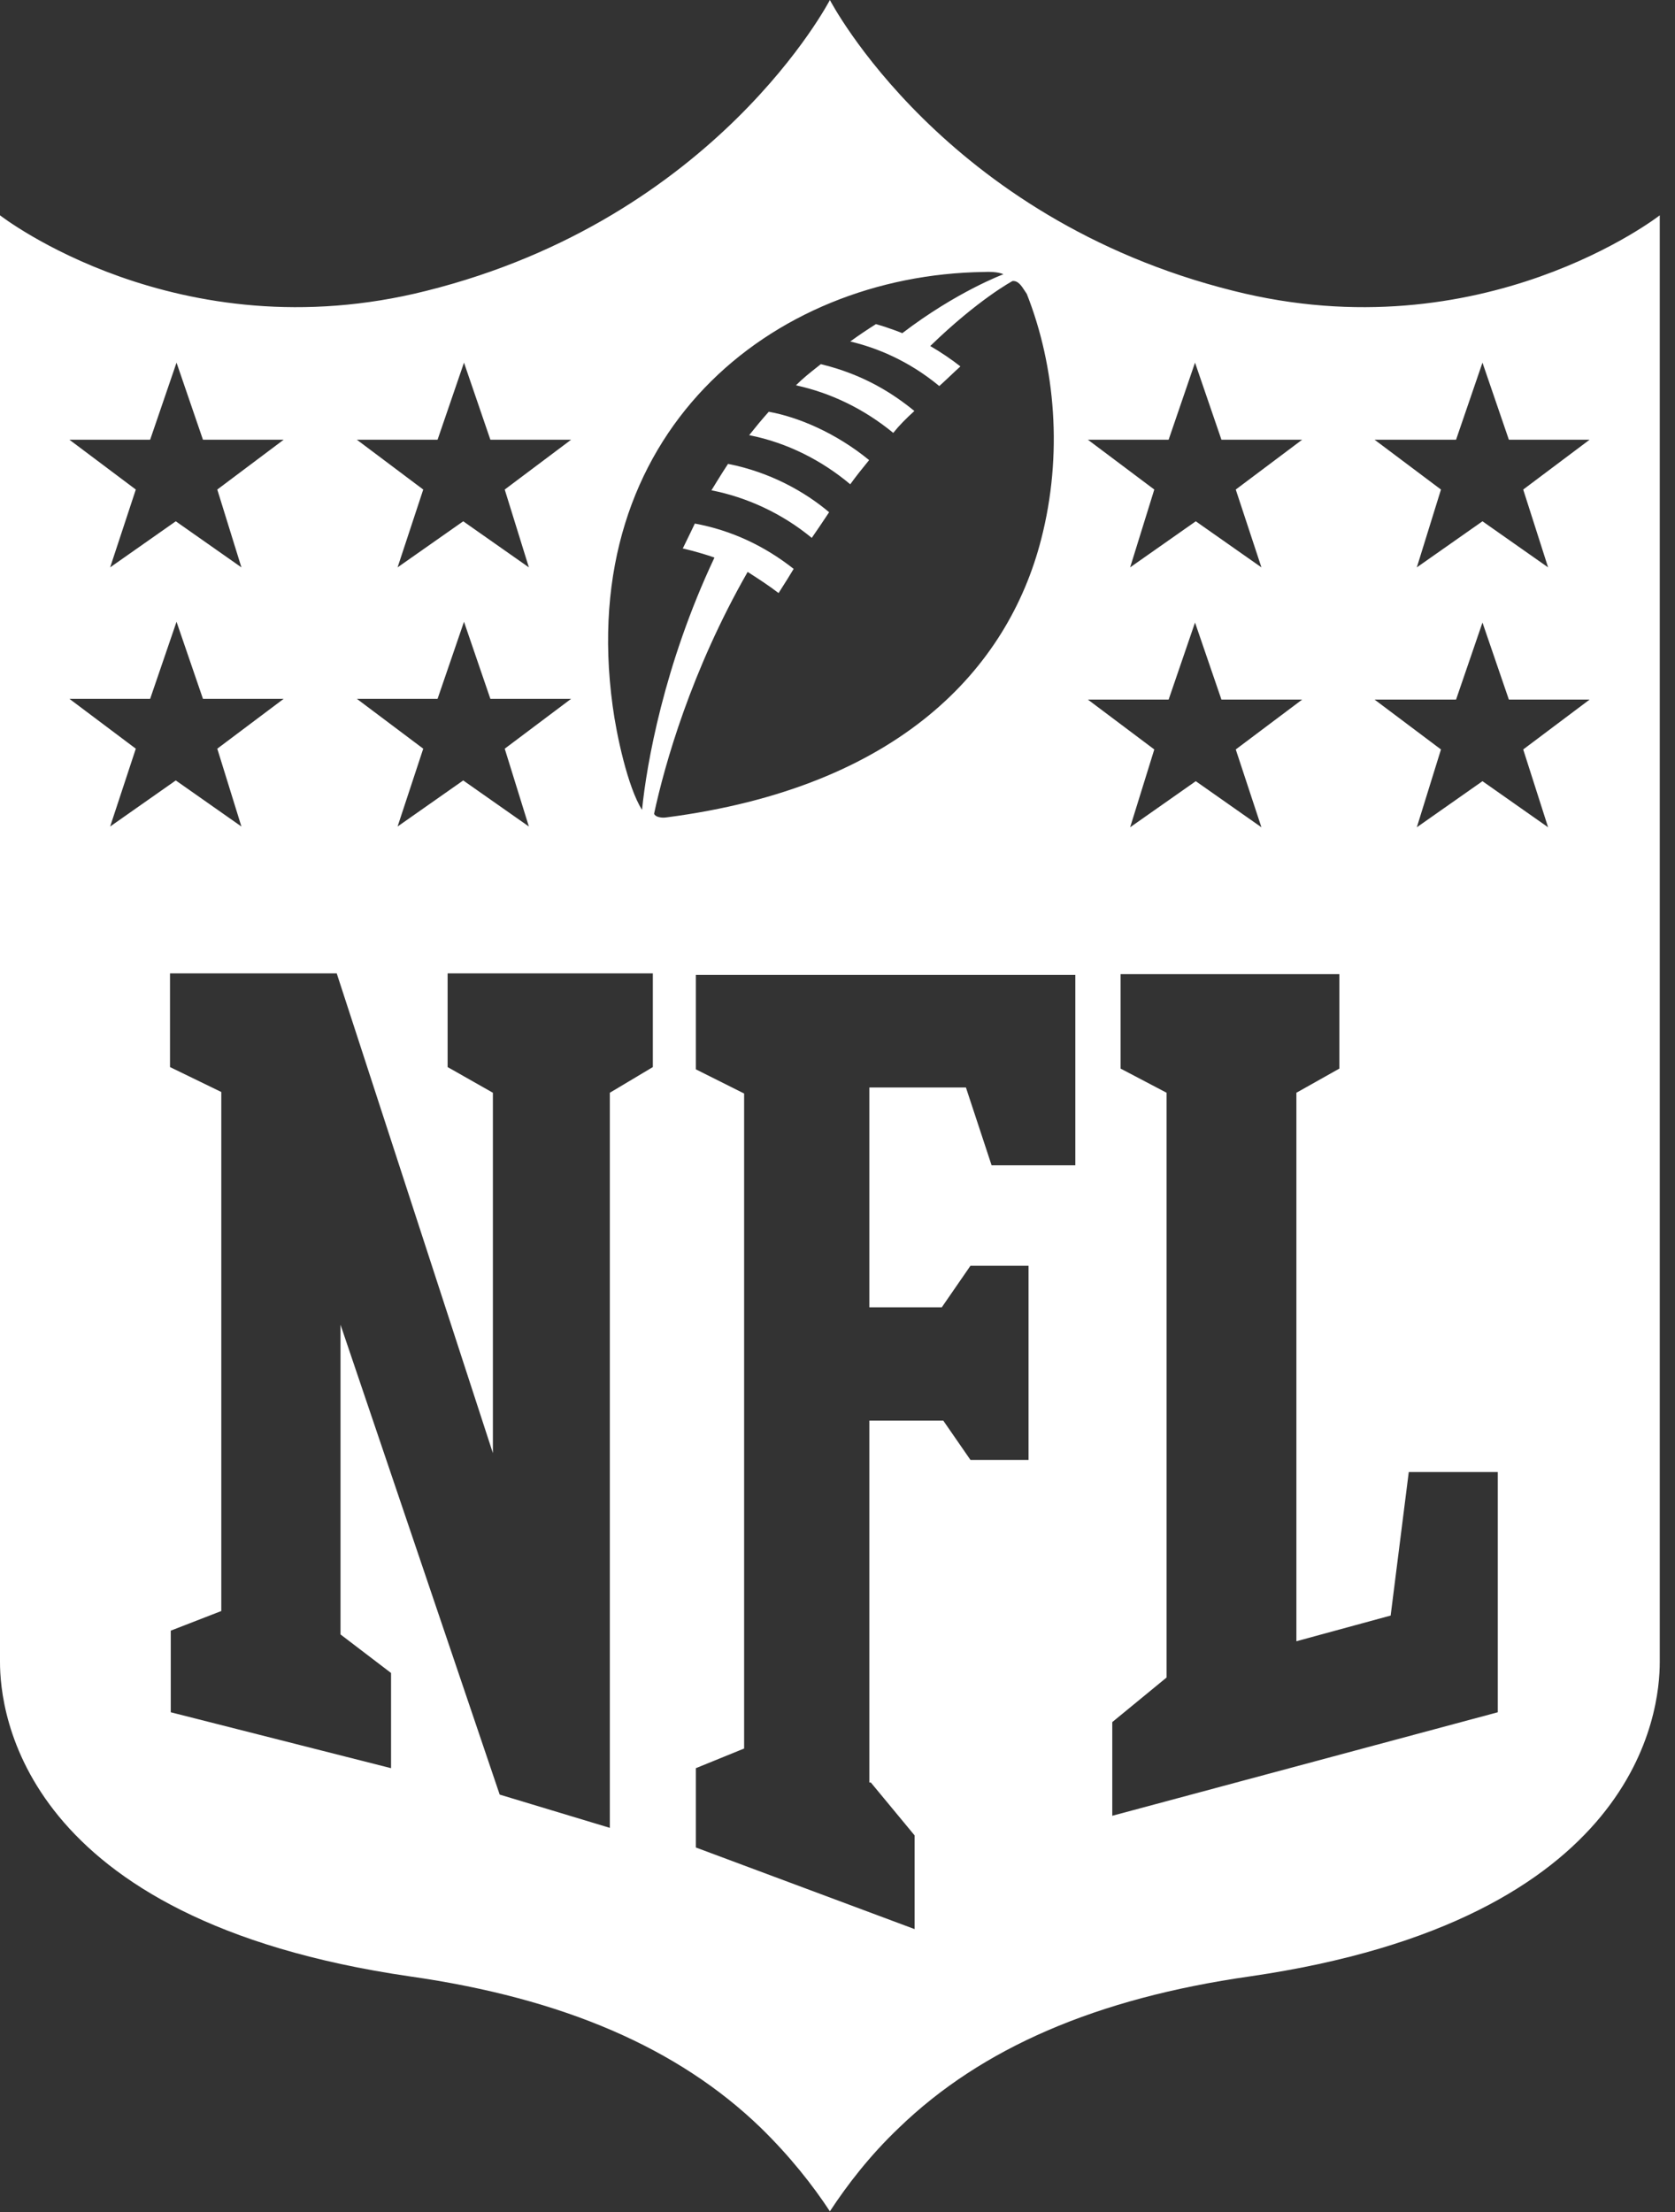 <svg width="103" height="136" viewBox="0 0 103 136" fill="none" xmlns="http://www.w3.org/2000/svg">
<rect x="0" y="0" width="103" height="136" fill="#333333" stroke="none"/>
<path fill-rule="evenodd" clip-rule="evenodd" d="M102.063 13.238C102.063 13.238 91.161 21.738 75.85 17.883C57.99 13.424 51.032 0 51.032 0C51.032 0 44.073 13.424 26.211 17.883C10.902 21.738 0 13.238 0 13.238V102.191C0 105.21 1.252 118.031 25.191 121.514C34.654 122.861 41.706 125.927 46.763 130.805C48.572 132.57 49.964 134.336 51.032 135.96C52.098 134.336 53.49 132.523 55.299 130.805C60.355 125.927 67.407 122.861 76.871 121.514C100.809 118.031 102.063 105.21 102.063 102.191V13.238ZM54.928 26.616C55.299 26.151 55.718 25.733 56.227 25.269C54.975 24.246 53.164 23.039 50.475 22.389C50.399 22.45 50.32 22.512 50.24 22.576L50.227 22.586L50.227 22.586C49.819 22.908 49.365 23.267 48.944 23.69C51.078 24.155 53.12 25.13 54.928 26.616ZM52.284 29.775C52.654 29.264 53.026 28.799 53.444 28.289C51.402 26.616 49.083 25.641 47.274 25.316C46.855 25.781 46.438 26.291 46.068 26.756C48.434 27.219 50.568 28.335 52.284 29.775ZM49.917 33.072C50.233 32.621 50.59 32.085 50.951 31.544L50.985 31.493C49.5 30.239 47.365 29.031 44.769 28.521C44.397 29.078 43.748 30.146 43.748 30.146C45.882 30.564 48.062 31.539 49.917 33.072ZM62.259 17.28C62.6 17.241 62.817 17.576 63.012 17.878C63.055 17.945 63.097 18.01 63.139 18.069C64.902 22.529 65.367 27.963 64.022 33.165C61.98 41.109 55.299 48.401 40.964 50.259C40.639 50.306 40.267 50.213 40.222 50.027C40.872 47.007 42.495 41.247 45.975 35.163L46.012 35.187C46.649 35.597 47.285 36.008 47.877 36.464C47.951 36.344 48.03 36.22 48.117 36.084C48.301 35.795 48.521 35.451 48.804 34.977C47.041 33.584 45 32.609 42.727 32.19C42.727 32.19 42.309 33.072 41.985 33.723C41.985 33.723 42.867 33.909 43.934 34.281C40.825 40.877 39.758 47.007 39.48 49.794C38.598 48.401 37.902 45.15 37.671 43.385C35.397 26.663 47.413 16.908 60.495 16.722C61.377 16.676 61.701 16.862 61.701 16.862C61.701 16.862 58.825 17.93 55.485 20.484C55.485 20.484 54.696 20.16 53.862 19.928C53.35 20.252 52.794 20.624 52.284 20.996C53.862 21.368 55.857 22.157 57.758 23.736C57.973 23.545 58.187 23.342 58.408 23.133C58.617 22.935 58.832 22.732 59.058 22.529C58.593 22.157 57.85 21.647 57.203 21.275C60.171 18.395 62.259 17.28 62.259 17.28ZM77.568 34.884L73.531 32.051L69.495 34.884L70.98 30.099L66.897 27.035H71.862L73.485 22.296L75.109 27.035H80.073L75.99 30.099L77.568 34.884ZM95.196 34.884L91.161 32.051L87.124 34.884L88.609 30.099L84.526 27.035H89.537L91.161 22.296L92.784 27.035H97.749L93.666 30.099L95.196 34.884ZM77.568 50.864L73.531 48.03L69.495 50.864L70.98 46.079L66.897 43.013H71.862L73.485 38.276L75.109 43.013H80.073L75.99 46.079L77.568 50.864ZM95.196 50.864L91.161 48.03L87.124 50.864L88.609 46.079L84.526 43.013H89.537L91.161 38.276L92.784 43.013H97.749L93.666 46.079L95.196 50.864ZM26.026 30.099L21.944 27.035H26.907L28.532 22.296L30.154 27.035H35.12L31.037 30.099L32.522 34.884L28.485 32.051L24.448 34.884L26.026 30.099ZM8.351 30.099L4.268 27.035H9.233L10.855 22.296L12.48 27.035H17.444L13.361 30.099L14.845 34.884L10.809 32.051L6.773 34.884L8.351 30.099ZM26.026 46.032L21.944 42.966H26.907L28.532 38.228L30.154 42.966H35.12L31.037 46.032L32.522 50.817L28.485 47.984L24.448 50.817L26.026 46.032ZM8.351 46.032L4.268 42.966H9.233L10.855 38.228L12.48 42.966H17.444L13.361 46.032L14.845 50.817L10.809 47.984L6.773 50.817L8.351 46.032ZM68.397 105.88V111.639V111.64L92.103 105.276V90.505H86.629L85.515 99.33L79.718 100.909V67.186L82.361 65.7V59.893H68.907V65.7L71.737 67.186V103.138L68.397 105.88ZM56.242 112.848L53.551 109.596H53.459V87.345H58.005L59.676 89.761H63.248V77.823H59.676L57.912 80.379H53.459V66.861H59.397L60.975 71.646H66.124V59.94H42.789V65.746L45.758 67.233V107.505L42.789 108.714V113.59L56.242 118.608V112.848ZM30.309 67.186V89.343L20.706 59.847H10.454V65.607L13.608 67.14V99.051L10.5 100.258V105.276L24.047 108.714V102.861L20.939 100.491V81.447L30.727 110.338L37.5 112.383V67.186L40.145 65.607V59.847H27.525V65.607L30.309 67.186Z" fill="white"/>
</svg>
